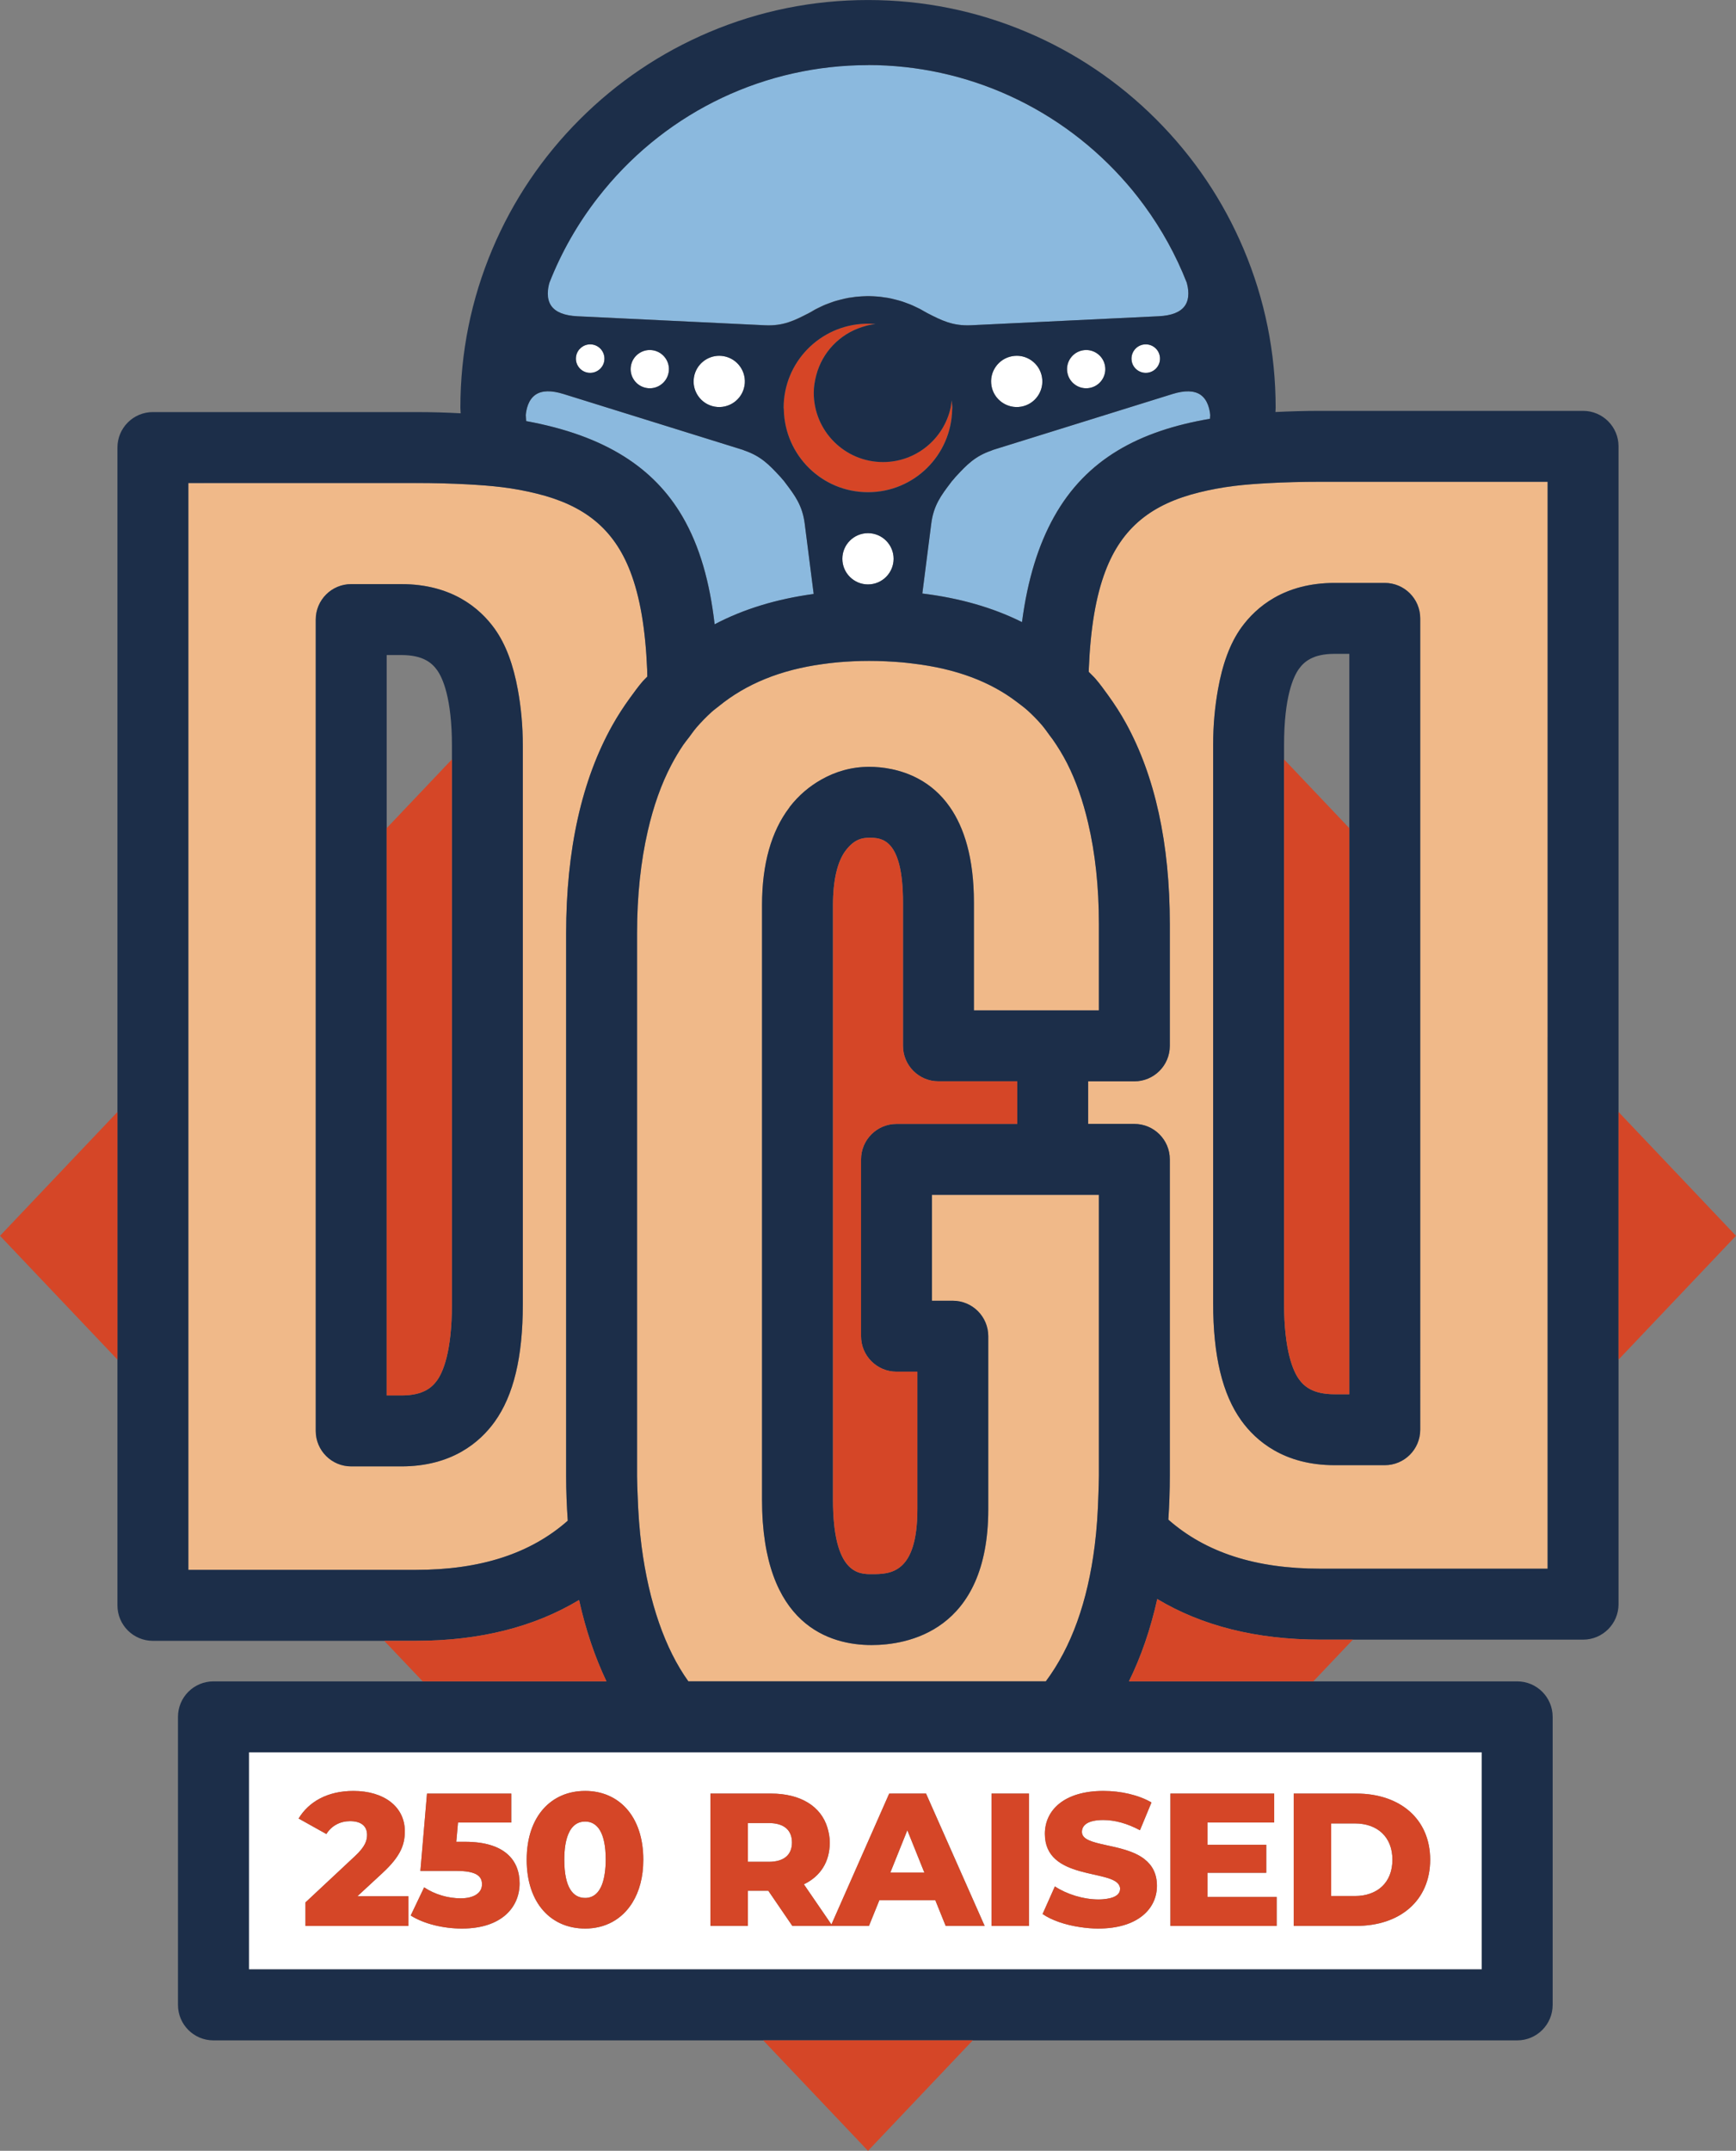 <?xml version="1.0" encoding="UTF-8"?><svg id="Layer_2" xmlns="http://www.w3.org/2000/svg" viewBox="0 0 73.436 90.965"><rect x="0" y="0" width="73.436" height="90.965" fill="#808080" stroke="none"/><defs><style>.cls-1{fill:none;}.cls-2{fill:#fff;}.cls-3{fill:#f0b989;}.cls-4{fill:#8bb9de;}.cls-5{fill:#d64526;}.cls-6{fill:#d54627;}.cls-7{fill:#1c2e49;}</style></defs><g id="Layer_1-2"><path class="cls-1" d="m57.079,27.654h-.622c-.931,0-1.297.342-1.512.64-.233.325-.627,1.178-.627,3.216v.606l2.761,2.91v-7.372Z"/><path class="cls-1" d="m18.489,28.342c-.213-.296-.58-.638-1.511-.638h-.622v7.322l2.761-2.91v-.556c0-2.039-.394-2.892-.628-3.218Z"/><path class="cls-4" d="m50.779,16.693c-.266-.179-.663-.189-1.18-.03l-7.586,2.362c-.031.01-.053.024-.083.034-.687.236-1.044.609-1.482,1.082l-.043.047-.024.03-.042.05c-.03.035-.053.061-.077.087l-.042.057c-.407.536-.728.958-.827,1.736l-.377,2.952c1.576.194,2.985.595,4.216,1.21.239-1.819.699-3.276,1.355-4.451,1.364-2.444,3.601-3.639,6.595-4.148.002-.053.009-.106.01-.159-.021-.238-.104-.651-.415-.86Z"/><path class="cls-4" d="m39.231,13.244c.598.307,1.072.549,1.851.512l7.932-.381c.545-.026.917-.173,1.105-.437.228-.319.147-.758.079-.992-.445-1.136-1.051-2.238-1.789-3.247-.08-.109-.16-.216-.243-.322l-.026-.034c-.077-.099-.157-.198-.237-.297-.063-.076-.126-.151-.191-.226l-.035-.041c-2.771-3.204-6.76-5.028-10.96-5.028-4.342,0-8.416,1.927-11.178,5.285-.072.087-.142.176-.211.264l-.031.038c-.87,1.117-1.559,2.328-2.066,3.621-.067.236-.14.665.083.978.188.263.56.41,1.105.436l7.932.381c.785.037,1.256-.206,1.851-.512l.125-.068c.031-.019.062-.038.093-.056l.081-.045c.048-.025.096-.048.142-.07l.042-.02.041-.02c.038-.019.071-.035.105-.049l.082-.035c.047-.019.082-.032.116-.044l.098-.036c.043-.016.088-.033.133-.048l.095-.029c.054-.016.088-.025.122-.033l.075-.019c.051-.014.106-.028.161-.04.033-.007.066-.013.099-.02l.038-.008c.002-.001.022-.005.041-.009.021-.004.047-.007.073-.009l.035-.005c.059-.01.12-.019.183-.027.031-.003.063-.006.096-.009.074-.006.124-.009.184-.013.062-.003.127-.007.193-.008.04-.002.07-.003.099-.001.077.002.143.005.205.008.06.003.11.006.162.011.054.004.087.007.119.011.068.008.137.019.205.03.038.003.064.007.09.012l.17.034c.059.013.115.027.168.042l.07.018c.044.011.074.019.104.028l.113.034c.044.014.087.03.128.046l.086.032c.038.014.08.029.12.045l.099.042c.035.016.067.031.1.047l.042.02.046.022c.049.024.094.045.137.067l.06.033c.047.026.07.04.093.054l.149.083Z"/><path class="cls-4" d="m33.216,20.415l-.06-.08c-.005-.003-.029-.031-.052-.058l-.048-.057c-.017-.019-.027-.031-.036-.042l-.033-.035c-.438-.474-.796-.848-1.482-1.083-.03-.01-.052-.024-.083-.034l-7.586-2.362c-.517-.161-.914-.151-1.179.03-.311.21-.394.623-.415.861.002.086.013.17.016.256,3.371.617,5.416,1.991,6.608,4.031.743,1.27,1.162,2.798,1.365,4.563,1.231-.648,2.633-1.071,4.19-1.283l-.379-2.972c-.099-.776-.42-1.199-.826-1.734Z"/><path class="cls-5" d="m40.254,16.929c-.012.108-.019.216-.042.319-.292,1.311-1.458,2.293-2.857,2.293-1.619,0-2.931-1.312-2.931-2.931,0-.256.043-.501.105-.738.253-.971.987-1.737,1.936-2.041.133-.042.266-.08.406-.104.054-.009.11-.011.165-.017-.067-.006-.132-.018-.2-.02-.04-.001-.198-.001-.238,0-1.914.064-3.449,1.626-3.449,3.556,0,.024.007.047.007.071.039,1.937,1.615,3.497,3.561,3.497,1.946,0,3.522-1.56,3.561-3.497 0-.024.007-.047.007-.072,0-.109-.023-.212-.032-.319Z"/><path class="cls-3" d="m55.85,20.377c-.79,0-1.512.02-2.192.057-.5.027-.982.062-1.426.116-.545.066-1.038.161-1.502.275-1.997.491-3.264,1.474-3.969,3.328-.406,1.067-.632,2.418-.703,4.136-.002.04-.001.086-.003.126.094.101.197.19.288.295.193.224.367.467.542.709.268.372.52.76.747,1.174,1.227,2.237,1.853,5.079,1.853,8.494v5.147c0,.829-.672,1.5-1.5,1.5h-1.954v1.801h1.954c.828,0,1.5.671,1.5,1.5v13.381c0,.639-.023,1.255-.062,1.856,1.577,1.387,3.687,2.074,6.426,2.074h9.617V20.377h-9.617Zm4.229,40.091c0,.829-.672,1.5-1.5,1.5h-2.122c-2.14,0-3.327-1.026-3.946-1.887-.803-1.116-1.192-2.741-1.192-4.969v-23.602c0-.881.079-1.643.203-2.342.189-1.065.504-1.951.988-2.625.622-.863,1.811-1.889,3.947-1.889h2.122c.828,0,1.5.671,1.5,1.5v34.314Z"/><path class="cls-3" d="m27.382,28.615c-.003-.099-.002-.209-.006-.306-.073-1.724-.303-3.077-.715-4.143-.707-1.829-1.97-2.801-3.951-3.289-.462-.114-.951-.209-1.493-.275-.445-.054-.929-.089-1.431-.117-.682-.037-1.407-.057-2.2-.057H7.968v45.968h9.617c2.743,0,4.855-.689,6.433-2.08-.043-.618-.069-1.25-.069-1.9v-22.924c0-3.558.662-6.509,1.958-8.82.229-.408.48-.793.748-1.161.175-.239.348-.48.539-.702.059-.068.127-.126.188-.193Zm-5.265,26.547c0,2.229-.39,3.855-1.192,4.97-.619.86-1.807,1.886-3.946,1.886h-2.122c-.829,0-1.5-.671-1.5-1.5V26.204c0-.829.671-1.5,1.5-1.5h2.122c2.138,0,3.326,1.026,3.946,1.886.479.667.793,1.538.983,2.585.129.709.21,1.485.21,2.385v23.602Z"/><path class="cls-3" d="m44.532,50.535h-5.107v4.479h.882c.828,0,1.5.671,1.5,1.5v7.317c0,5.185-3.452,5.745-4.937,5.745-1.73,0-4.633-.799-4.633-6.149v-25.148c0-1.729.389-3.111,1.15-4.115.009-.011.014-.026.023-.037.382-.496.834-.87,1.329-1.151.61-.347,1.289-.543,2.03-.543.525,0,1.325.093,2.102.516.469.256.929.634,1.315,1.19.595.858,1.014,2.134,1.014,4.037v4.557h5.287v-3.647c0-1.592-.158-3.011-.454-4.272-.219-.934-.511-1.784-.891-2.53-.183-.36-.389-.693-.609-1.009-.038-.055-.081-.105-.12-.159-.112-.153-.22-.31-.342-.452-.19-.221-.393-.426-.607-.62-.136-.123-.285-.23-.431-.342-1.146-.879-2.602-1.42-4.394-1.634-.16-.019-.318-.04-.484-.054-.444-.037-.902-.061-1.386-.061-.457,0-.892.022-1.315.058-.224.019-.439.048-.654.077-1.777.242-3.231.834-4.396,1.785-.101.082-.207.157-.304.245-.223.203-.435.419-.635.651-.114.132-.214.28-.32.421-.08.106-.165.205-.24.316-.18.266-.348.548-.503.843-.43.816-.758,1.753-.997,2.791-.296,1.288-.455,2.733-.455,4.352v22.924c0,.275.015.538.024.807.024.755.077,1.488.168,2.185.309,2.36.993,4.335,1.979,5.703h15.121c1.075-1.442,1.768-3.353,2.068-5.739.087-.69.136-1.427.157-2.195.007-.253.02-.499.02-.76v-11.881h-1.954Z"/><path class="cls-2" d="m46.089,16.41c.213-.038.398-.156.522-.333s.171-.392.134-.605-.156-.399-.333-.522c-.138-.096-.298-.146-.462-.146-.047,0-.095.004-.142.012-.213.038-.399.156-.523.333-.124.177-.172.392-.134.605.038.213.156.398.333.522.177.124.391.171.605.134Z"/><path class="cls-2" d="m30.237,17.2c.59.103,1.152-.29,1.256-.879.104-.589-.29-1.152-.879-1.256-.063-.011-.127-.017-.189-.017-.516,0-.974.371-1.067.896-.05.285.013.573.179.81.166.237.414.396.699.446Z"/><path class="cls-2" d="m24.862,15.762c.327.056.642-.162.7-.489.058-.328-.162-.642-.49-.7-.035-.006-.07-.009-.105-.009-.287,0-.543.206-.594.499-.028.159.007.319.1.451.092.132.231.22.39.248Z"/><path class="cls-2" d="m43.198,17.2c.285-.05.534-.209.7-.446.166-.237.23-.525.179-.81-.05-.285-.209-.534-.446-.7-.184-.129-.399-.196-.619-.196-.063,0-.127.006-.191.017-.285.05-.534.209-.699.446-.166.237-.229.525-.179.81.104.589.667.982,1.256.879Z"/><path class="cls-2" d="m27.347,16.41c.213.038.428-.01.605-.134.177-.124.296-.309.333-.522.038-.213-.01-.428-.134-.605-.124-.177-.31-.295-.523-.333-.048-.008-.095-.012-.143-.012-.164,0-.325.05-.462.146-.177.124-.295.309-.333.522s.01.428.134.605.309.295.522.333Z"/><path class="cls-2" d="m48.573,15.762c.159-.028.297-.116.39-.248.092-.132.128-.292.1-.451-.028-.159-.116-.297-.248-.39-.132-.092-.292-.127-.451-.1-.328.058-.547.372-.489.7.058.328.372.545.699.489Z"/><path class="cls-2" d="m36.718,24.717c.598,0,1.084-.486,1.084-1.084s-.486-1.084-1.084-1.084c-.598,0-1.084.486-1.084,1.084s.486,1.084,1.084,1.084Z"/><path class="cls-2" d="m57.31,77.119h-1v3.07h1c.951,0,1.591-.568,1.591-1.535,0-.968-.64-1.535-1.591-1.535Z"/><path class="cls-2" d="m52.71,74.11H10.529v9.183h52.151v-9.183h-9.97Zm-35.433,7.343h-4.358v-.992l2.095-1.958c.447-.416.512-.672.512-.904,0-.36-.24-.576-.72-.576-.408,0-.776.184-1.0.544l-1.175-.656c.424-.704,1.215-1.167,2.318-1.167,1.288,0,2.175.664,2.175,1.703,0,.544-.152,1.04-.951,1.775l-1.056.976h2.159v1.255Zm2.265.112c-.776,0-1.599-.192-2.167-.552l.568-1.191c.456.304,1.015.464,1.551.464.536,0,.896-.216.896-.592,0-.344-.231-.567-1.087-.567h-1.519l.28-3.271h3.566v1.224h-2.254l-.072.815h.376c1.655,0,2.303.768,2.303,1.759,0,1-.751,1.911-2.438,1.911Zm5.208,0c-1.431,0-2.471-1.063-2.471-2.91,0-.931.265-1.661.71-2.158.438-.489,1.051-.753,1.761-.753,1.423,0,2.462,1.063,2.462,2.911,0,.736-.17,1.34-.459,1.81-.436.709-1.148,1.101-2.004,1.101Zm15.255-.112l-.439-1.087h-2.366l-.44,1.087h-3.242l-1.016-1.487h-.863v1.487h-1.583v-5.597h2.559c1.255,0,2.116.541,2.387,1.441.059.195.1.402.1.63,0,.823-.399,1.431-1.095,1.767l1.165,1.699,1.77-4.009.67-1.518c.063-.003.126-.005.188-.01h1.376l.563,1.271,1.916,4.326h-1.647Zm3.521,0h-1.583v-5.597h1.583v5.597Zm2.936.112c-.26,0-.517-.024-.767-.061-.634-.093-1.213-.291-1.591-.555l.52-1.167c.496.328,1.199.551,1.847.551.142,0,.257-.012.362-.029.384-.059.55-.214.55-.427,0-.045-.013-.084-.029-.122-.292-.704-3.154-.224-3.154-2.197,0-.999.815-1.815,2.479-1.815.728,0,1.479.168,2.031.488l-.487,1.175c-.536-.288-1.063-.432-1.552-.432-.663,0-.903.224-.903.504,0,.636,1.75.448,2.651,1.154.311.244.523.594.523,1.124,0,.975-.815,1.807-2.479,1.807Zm7.543-.112h-4.494v-5.597h4.39v1.224h-2.822v.943h2.486v1.184h-2.486v1.023h2.927v1.223Zm3.368,0h-2.646v-5.597h2.646c1.855,0,3.126,1.08,3.126,2.799,0,1.719-1.271,2.798-3.126,2.798Z"/><path class="cls-2" d="m32.518,77.103h-.88v1.639h.88c.655,0,.984-.304.984-.815,0-.52-.329-.824-.984-.824Z"/><path class="cls-2" d="m24.751,77.039c-.31,0-.566.165-.72.554-.101.253-.16.598-.16,1.061,0,1.175.368,1.615.88,1.615.41,0,.726-.299.831-1.042.024-.17.041-.355.041-.574,0-1.175-.368-1.615-.872-1.615Z"/><polygon class="cls-2" points="37.663 79.198 39.102 79.198 38.382 77.407 37.663 79.198"/><path class="cls-7" d="m66.967,17.377h-11.117c-.658,0-1.285.019-1.897.049.001-.061.009-.121.009-.182,0-2.328-.456-4.586-1.355-6.712-.868-2.053-2.112-3.897-3.695-5.481-1.583-1.583-3.427-2.827-5.481-3.695-2.126-.899-4.384-1.355-6.712-1.355-2.328,0-4.586.456-6.713,1.355-2.054.869-3.898,2.112-5.481,3.695-1.584,1.584-2.827,3.428-3.695,5.481-.899,2.126-1.355,4.384-1.355,6.712,0,.079.011.157.012.236-.601-.034-1.233-.052-1.9-.052H6.468c-.829,0-1.5.671-1.5,1.5v48.968c0,.829.671,1.5,1.5,1.5h11.117c2.708,0,5.015-.586,6.91-1.727.281,1.266.671,2.418,1.159,3.442H9.029c-.829,0-1.5.671-1.5,1.5v12.183c0,.829.671,1.5,1.5,1.5h55.151c.828,0,1.5-.671,1.5-1.5v-12.183c0-.829-.672-1.5-1.5-1.5h-16.424c.511-1.039.913-2.2,1.198-3.483,1.892,1.135,4.194,1.718,6.896,1.718h11.117c.828,0,1.5-.671,1.5-1.5V18.877c0-.829-.672-1.5-1.5-1.5Zm-1.5,26.49v22.478h-9.617c-2.739,0-4.849-.687-6.426-2.074.039-.6.062-1.217.062-1.856v-13.381c0-.829-.672-1.5-1.5-1.5h-1.954v-1.801h1.954c.828,0,1.5-.671,1.5-1.5v-5.147c0-3.415-.625-6.257-1.853-8.494-.227-.414-.479-.802-.747-1.174-.175-.242-.349-.485-.542-.709-.09-.105-.194-.195-.288-.295.002-.04.001-.086.003-.126.071-1.718.297-3.069.703-4.136.705-1.854,1.972-2.837,3.969-3.328.464-.114.956-.209,1.502-.275.444-.054.925-.089,1.426-.116.68-.037,1.402-.057,2.192-.057h9.617v23.49Zm-2.787,39.425H10.529v-9.183h52.151v9.183Zm-33.561-12.183c-.985-1.368-1.67-3.343-1.979-5.703-.091-.697-.143-1.429-.168-2.185-.009-.268-.024-.532-.024-.807v-22.924c0-1.618.158-3.064.455-4.352.239-1.038.567-1.974.997-2.791.156-.296.323-.577.503-.843.075-.111.161-.21.24-.316.106-.141.207-.289.32-.421.2-.232.412-.448.635-.651.096-.088.203-.163.304-.245,1.165-.951,2.62-1.543,4.396-1.785.215-.029.43-.058.654-.077.423-.036.858-.058,1.315-.058.484,0,.942.024,1.386.061.166.014.324.035.484.054,1.792.214,3.247.755,4.394,1.634.146.112.295.22.431.342.214.193.417.399.607.62.121.141.229.299.342.452.039.054.082.104.12.159.22.316.426.649.609,1.009.38.746.672,1.596.891,2.53.296,1.261.454,2.68.454,4.272v3.647h-5.287v-4.557c0-1.904-.419-3.18-1.014-4.037-.386-.557-.845-.934-1.315-1.19-.777-.424-1.577-.516-2.102-.516-.741,0-1.42.196-2.03.543-.494.281-.946.655-1.329,1.151-.009.011-.014.026-.023.037-.761,1.004-1.15,2.386-1.15,4.115v25.148c0,5.35,2.902,6.149,4.633,6.149,1.484,0,4.937-.56,4.937-5.745v-7.317c0-.829-.672-1.5-1.5-1.5h-.882v-4.479h7.062v11.881c0,.261-.013.507-.02.76-.021.769-.07,1.505-.157,2.195-.3,2.386-.993,4.297-2.068,5.739h-15.121Zm-11.534-4.714H7.968V20.428h9.617c.793,0,1.518.02,2.2.057.502.028.986.063,1.431.117.542.066,1.032.161,1.493.275,1.981.488,3.245,1.46,3.951,3.289.412,1.067.642,2.42.715,4.143.004.097.003.207.006.306-.061.067-.128.124-.188.193-.192.222-.365.463-.539.702-.268.367-.519.753-.748,1.161-1.295,2.311-1.958,5.262-1.958,8.82v22.924c0,.65.026,1.282.069,1.9-1.577,1.391-3.69,2.08-6.433,2.08Zm4.656-48.841c.021-.238.104-.651.415-.861.266-.181.662-.19,1.179-.03l7.586,2.362c.031.01.053.024.083.034.687.236,1.045.61,1.482,1.083l.033.035c.008.011.019.023.036.042l.048.057c.023.027.047.055.052.058l.06.08c.406.535.727.958.826,1.734l.379,2.972c-1.557.212-2.959.634-4.19,1.283-.203-1.765-.622-3.292-1.365-4.563-1.193-2.04-3.237-3.414-6.608-4.031-.003-.086-.015-.17-.016-.256Zm14.476-14.803c4.201,0,8.189,1.825,10.96,5.028l.035.041c.064.075.128.149.191.226.081.098.16.198.237.297l.026.034c.082.106.163.213.243.322.739,1.009,1.344,2.111,1.789,3.247.068.233.149.672-.079.992-.188.264-.56.411-1.105.437l-7.932.381c-.78.037-1.254-.205-1.851-.512l-.149-.083c-.023-.014-.047-.028-.093-.054l-.06-.033c-.043-.022-.088-.044-.137-.067l-.046-.022-.042-.02c-.032-.016-.065-.031-.1-.047l-.099-.042c-.04-.016-.082-.031-.12-.045l-.086-.032c-.042-.016-.085-.032-.128-.046l-.113-.034c-.03-.009-.06-.017-.104-.028l-.07-.018c-.054-.015-.109-.029-.168-.042l-.17-.034c-.026-.005-.052-.008-.09-.012-.067-.011-.137-.022-.205-.03-.032-.004-.065-.007-.119-.011-.052-.004-.102-.008-.162-.011-.062-.003-.127-.007-.205-.008-.029-.002-.059-.002-.099.001-.066.001-.131.004-.193.008-.06.003-.111.006-.184.013-.033.003-.064.005-.096.009-.062.007-.124.017-.183.027l-.035.005c-.026.002-.052.005-.073.009-.02.003-.039.008-.041.009l-.038.008c-.033.006-.066.012-.099.02-.055.012-.111.026-.161.04l-.075.019c-.034.008-.069.017-.122.033l-.095.029c-.045.015-.09.031-.133.048l-.098.036c-.034.012-.069.025-.116.044l-.082.035c-.034.015-.067.031-.105.049l-.041.02-.042.02c-.046.022-.094.044-.142.07l-.081.045c-.032.018-.063.036-.093.056l-.125.068c-.596.306-1.066.549-1.851.512l-7.932-.381c-.546-.026-.917-.173-1.105-.436-.223-.313-.15-.741-.083-.978.507-1.293,1.196-2.504,2.066-3.621l.031-.038c.07-.088.139-.177.211-.264,2.761-3.359,6.836-5.285,11.178-5.285Zm6.314,44.783h-5.107c-.828,0-1.5.671-1.5,1.5v7.479c0,.829.672,1.5,1.5,1.5h.882v5.817c0,2.745-1.165,2.745-1.937,2.745-.53,0-1.633,0-1.633-3.149v-25.148c0-1.054.188-1.855.547-2.318.358-.464.685-.528.984-.528.5,0,1.431,0,1.431,2.744v6.057c0,.829.672,1.5,1.5,1.5h3.333v1.801Zm-9.882-30.287c0-1.93,1.535-3.492,3.449-3.556.04-.001.198-.001.238,0,.068.002.133.014.2.02-.055.006-.111.008-.165.017-.14.023-.273.061-.406.104-.949.304-1.683,1.07-1.936,2.041-.062.237-.105.481-.105.738,0,1.619,1.312,2.931,2.931,2.931,1.399,0,2.565-.982,2.857-2.293.023-.104.03-.212.042-.319.01.107.032.209.032.319,0,.025-.007.047-.007.072-.039,1.937-1.615,3.497-3.561,3.497-1.946,0-3.522-1.56-3.561-3.497-0-.024-.007-.047-.007-.071Zm3.568,5.302c.598,0,1.084.486,1.084,1.084s-.486,1.084-1.084,1.084c-.598,0-1.084-.486-1.084-1.084s.486-1.084,1.084-1.084Zm5.225-6.229c-.05-.285.013-.573.179-.81.166-.237.414-.396.699-.446.064-.011.127-.017.191-.017.22,0,.435.067.619.196.237.166.396.414.446.7.05.285-.013.573-.179.81-.166.237-.414.396-.7.446-.588.103-1.152-.29-1.256-.879Zm3.208-.567c-.038-.213.01-.428.134-.605.124-.177.309-.295.523-.333.047-.008.095-.012.142-.012.165,0,.325.05.462.146.177.124.295.309.333.522s-.01.428-.134.605-.309.295-.522.333c-.213.037-.428-.01-.605-.134-.177-.124-.296-.309-.333-.522Zm2.723-.481c-.058-.328.161-.642.489-.7.159-.027.319.008.451.1.132.093.22.231.248.39.028.159-.007.319-.1.451-.093.132-.231.22-.39.248-.327.056-.642-.162-.699-.489Zm-16.381,1.048c-.104.589-.666.982-1.256.879-.285-.05-.533-.209-.699-.446-.166-.237-.23-.525-.179-.81.093-.525.551-.896,1.067-.896.062,0,.126.006.189.017.588.104.983.667.879,1.256Zm-3.208-.567c-.038.213-.156.398-.333.522-.177.124-.392.172-.605.134-.213-.038-.398-.156-.522-.333s-.171-.392-.134-.605.156-.399.333-.522c.138-.096.298-.146.462-.146.047,0,.095.004.143.012.213.038.398.156.523.333.124.177.171.392.134.605Zm-2.723-.481c-.058.328-.373.545-.7.489-.159-.028-.297-.116-.39-.248-.093-.132-.128-.292-.1-.451.052-.292.307-.499.594-.499.035,0,.07.003.105.009.328.058.547.372.49.7Zm25.622,2.44c-2.994.509-5.231,1.704-6.595,4.148-.656,1.175-1.117,2.631-1.355,4.451-1.231-.615-2.64-1.017-4.216-1.21l.377-2.952c.099-.778.42-1.2.827-1.736l.042-.057c.024-.026.047-.052.077-.087l.042-.05.024-.03.043-.047c.437-.473.795-.847,1.482-1.082.03-.01.052-.024.083-.034l7.586-2.362c.518-.16.914-.149,1.18.03.31.21.393.622.415.86-.001.054-.009.106-.01.159Z"/><path class="cls-7" d="m52.509,26.542c-.484.675-.8,1.56-.988,2.625-.124.699-.203,1.46-.203,2.342v23.602c0,2.228.39,3.854,1.192,4.969.619.861,1.807,1.887,3.946,1.887h2.122c.828,0,1.5-.671,1.5-1.5V26.154c0-.829-.672-1.5-1.5-1.5h-2.122c-2.137,0-3.325,1.026-3.947,1.889Zm1.809,4.967c0-2.038.394-2.891.627-3.216.215-.298.581-.64,1.512-.64h.622v31.314h-.622c-.932,0-1.297-.341-1.511-.639-.234-.326-.628-1.177-.628-3.217v-23.602Z"/><path class="cls-7" d="m20.924,26.59c-.62-.86-1.808-1.886-3.946-1.886h-2.122c-.829,0-1.5.671-1.5,1.5v34.314c0,.829.671,1.5,1.5,1.5h2.122c2.14,0,3.327-1.026,3.946-1.886.802-1.115,1.192-2.74,1.192-4.97v-23.602c0-.899-.081-1.676-.21-2.385-.19-1.047-.504-1.919-.983-2.585Zm-1.807,28.572c0,2.041-.393,2.892-.627,3.217-.214.297-.579.639-1.511.639h-.622v-31.314h.622c.931,0,1.297.342,1.511.638.234.327.628,1.179.628,3.218v23.602Z"/><path class="cls-6" d="m56.457,58.968h.622v-23.942l-2.761-2.91v22.995c0,2.04.394,2.892.628,3.217.214.298.579.639,1.511.639Z"/><path class="cls-6" d="m36.87,66.575c.771,0,1.937,0,1.937-2.745v-5.817h-.882c-.828,0-1.5-.671-1.5-1.5v-7.479c0-.829.672-1.5,1.5-1.5h5.107v-1.801h-3.333c-.828,0-1.5-.671-1.5-1.5v-6.057c0-2.744-.931-2.744-1.431-2.744-.3,0-.626.064-.984.528-.358.463-.547,1.264-.547,2.318v25.148c0,3.149,1.103,3.149,1.633,3.149Z"/><path class="cls-6" d="m18.49,58.379c.234-.326.627-1.176.627-3.217v-23.046l-2.761,2.91v23.992h.622c.932,0,1.297-.341,1.511-.639Z"/><path class="cls-6" d="m25.655,71.11c-.489-1.024-.878-2.176-1.159-3.442-1.895,1.141-4.201,1.727-6.91,1.727h-1.333l1.627,1.714h7.775Z"/><polygon class="cls-6" points="4.968 57.502 4.968 47.029 0 52.266 4.968 57.502"/><path class="cls-6" d="m57.231,69.345h-1.381c-2.702,0-5.004-.583-6.896-1.718-.285,1.283-.687,2.443-1.198,3.483h7.8l1.674-1.765Z"/><polygon class="cls-6" points="68.467 47.029 68.467 57.502 73.436 52.266 68.467 47.029"/><polygon class="cls-6" points="36.718 90.965 41.151 86.292 32.284 86.292 36.718 90.965"/><path class="cls-6" d="m16.174,79.222c.799-.735.951-1.231.951-1.775,0-1.04-.887-1.703-2.175-1.703-1.103,0-1.895.464-2.318,1.167l1.175.656c.224-.36.592-.544 1-.544.479,0,.72.216.72.576,0,.232-.064.488-.512.904l-2.095,1.958v.992h4.358v-1.255h-2.159l1.056-.976Z"/><path class="cls-6" d="m19.678,77.895h-.376l.072-.815h2.254v-1.224h-3.566l-.28,3.271h1.519c.856,0,1.087.224,1.087.567,0,.376-.359.592-.896.592-.536,0-1.095-.16-1.551-.464l-.568,1.191c.568.36,1.391.552,2.167.552,1.687,0,2.438-.911,2.438-1.911,0-.992-.647-1.759-2.303-1.759Z"/><path class="cls-6" d="m24.751,75.744c-.71,0-1.323.263-1.761.753-.445.497-.71,1.227-.71,2.158,0,1.847,1.04,2.91,2.471,2.91.856,0,1.568-.391,2.004-1.101.288-.469.459-1.074.459-1.81,0-1.847-1.04-2.911-2.462-2.911Zm0,4.526c-.512,0-.88-.44-.88-1.615,0-.463.059-.809.16-1.061.155-.389.41-.554.72-.554.503,0,.872.44.872,1.615,0,.219-.017.404-.041.574-.105.742-.421,1.042-.831,1.042Z"/><path class="cls-6" d="m39.174,75.855h-1.56l-.674,1.528-1.77,4.009-1.165-1.699c.695-.335,1.095-.943,1.095-1.767,0-.228-.041-.435-.1-.63-.271-.9-1.132-1.441-2.387-1.441h-2.559v5.597h1.583v-1.487h.863l1.016,1.487h3.242l.44-1.087h2.366l.439,1.087h1.647l-1.916-4.326-.563-1.271Zm-6.657,2.887h-.88v-1.639h.88c.655,0,.984.304.984.824,0,.512-.329.815-.984.815Zm5.145.456l.72-1.791.72,1.791h-1.439Z"/><polygon class="cls-6" points="41.944 75.855 41.944 76.503 41.944 81.453 43.527 81.453 43.527 75.855 43.362 75.855 41.944 75.855"/><path class="cls-6" d="m48.418,78.633c-.901-.707-2.651-.519-2.651-1.154,0-.28.24-.504.903-.504.488,0,1.016.144,1.552.432l.487-1.175c-.552-.32-1.304-.488-2.031-.488-1.663,0-2.479.816-2.479,1.815,0,1.973,2.862,1.493,3.154,2.197.016.038.029.076.029.122,0,.213-.166.368-.55.427-.106.016-.221.029-.362.029-.647,0-1.351-.224-1.847-.551l-.52,1.167c.378.264.957.461,1.591.555.25.037.507.061.767.061,1.663,0,2.479-.832,2.479-1.807,0-.53-.211-.88-.523-1.124Z"/><polygon class="cls-6" points="51.079 79.206 53.565 79.206 53.565 78.022 51.079 78.022 51.079 77.079 53.901 77.079 53.901 75.855 51.054 75.855 49.511 75.855 49.511 77.481 49.511 81.453 54.005 81.453 54.005 80.229 51.079 80.229 51.079 79.206"/><path class="cls-6" d="m57.374,75.855h-2.646v5.597h2.646c1.855,0,3.126-1.08,3.126-2.798,0-1.719-1.271-2.799-3.126-2.799Zm-.063,4.334h-1v-3.07h1c.951,0,1.591.567,1.591,1.535,0,.967-.64,1.535-1.591,1.535Z"/></g></svg>